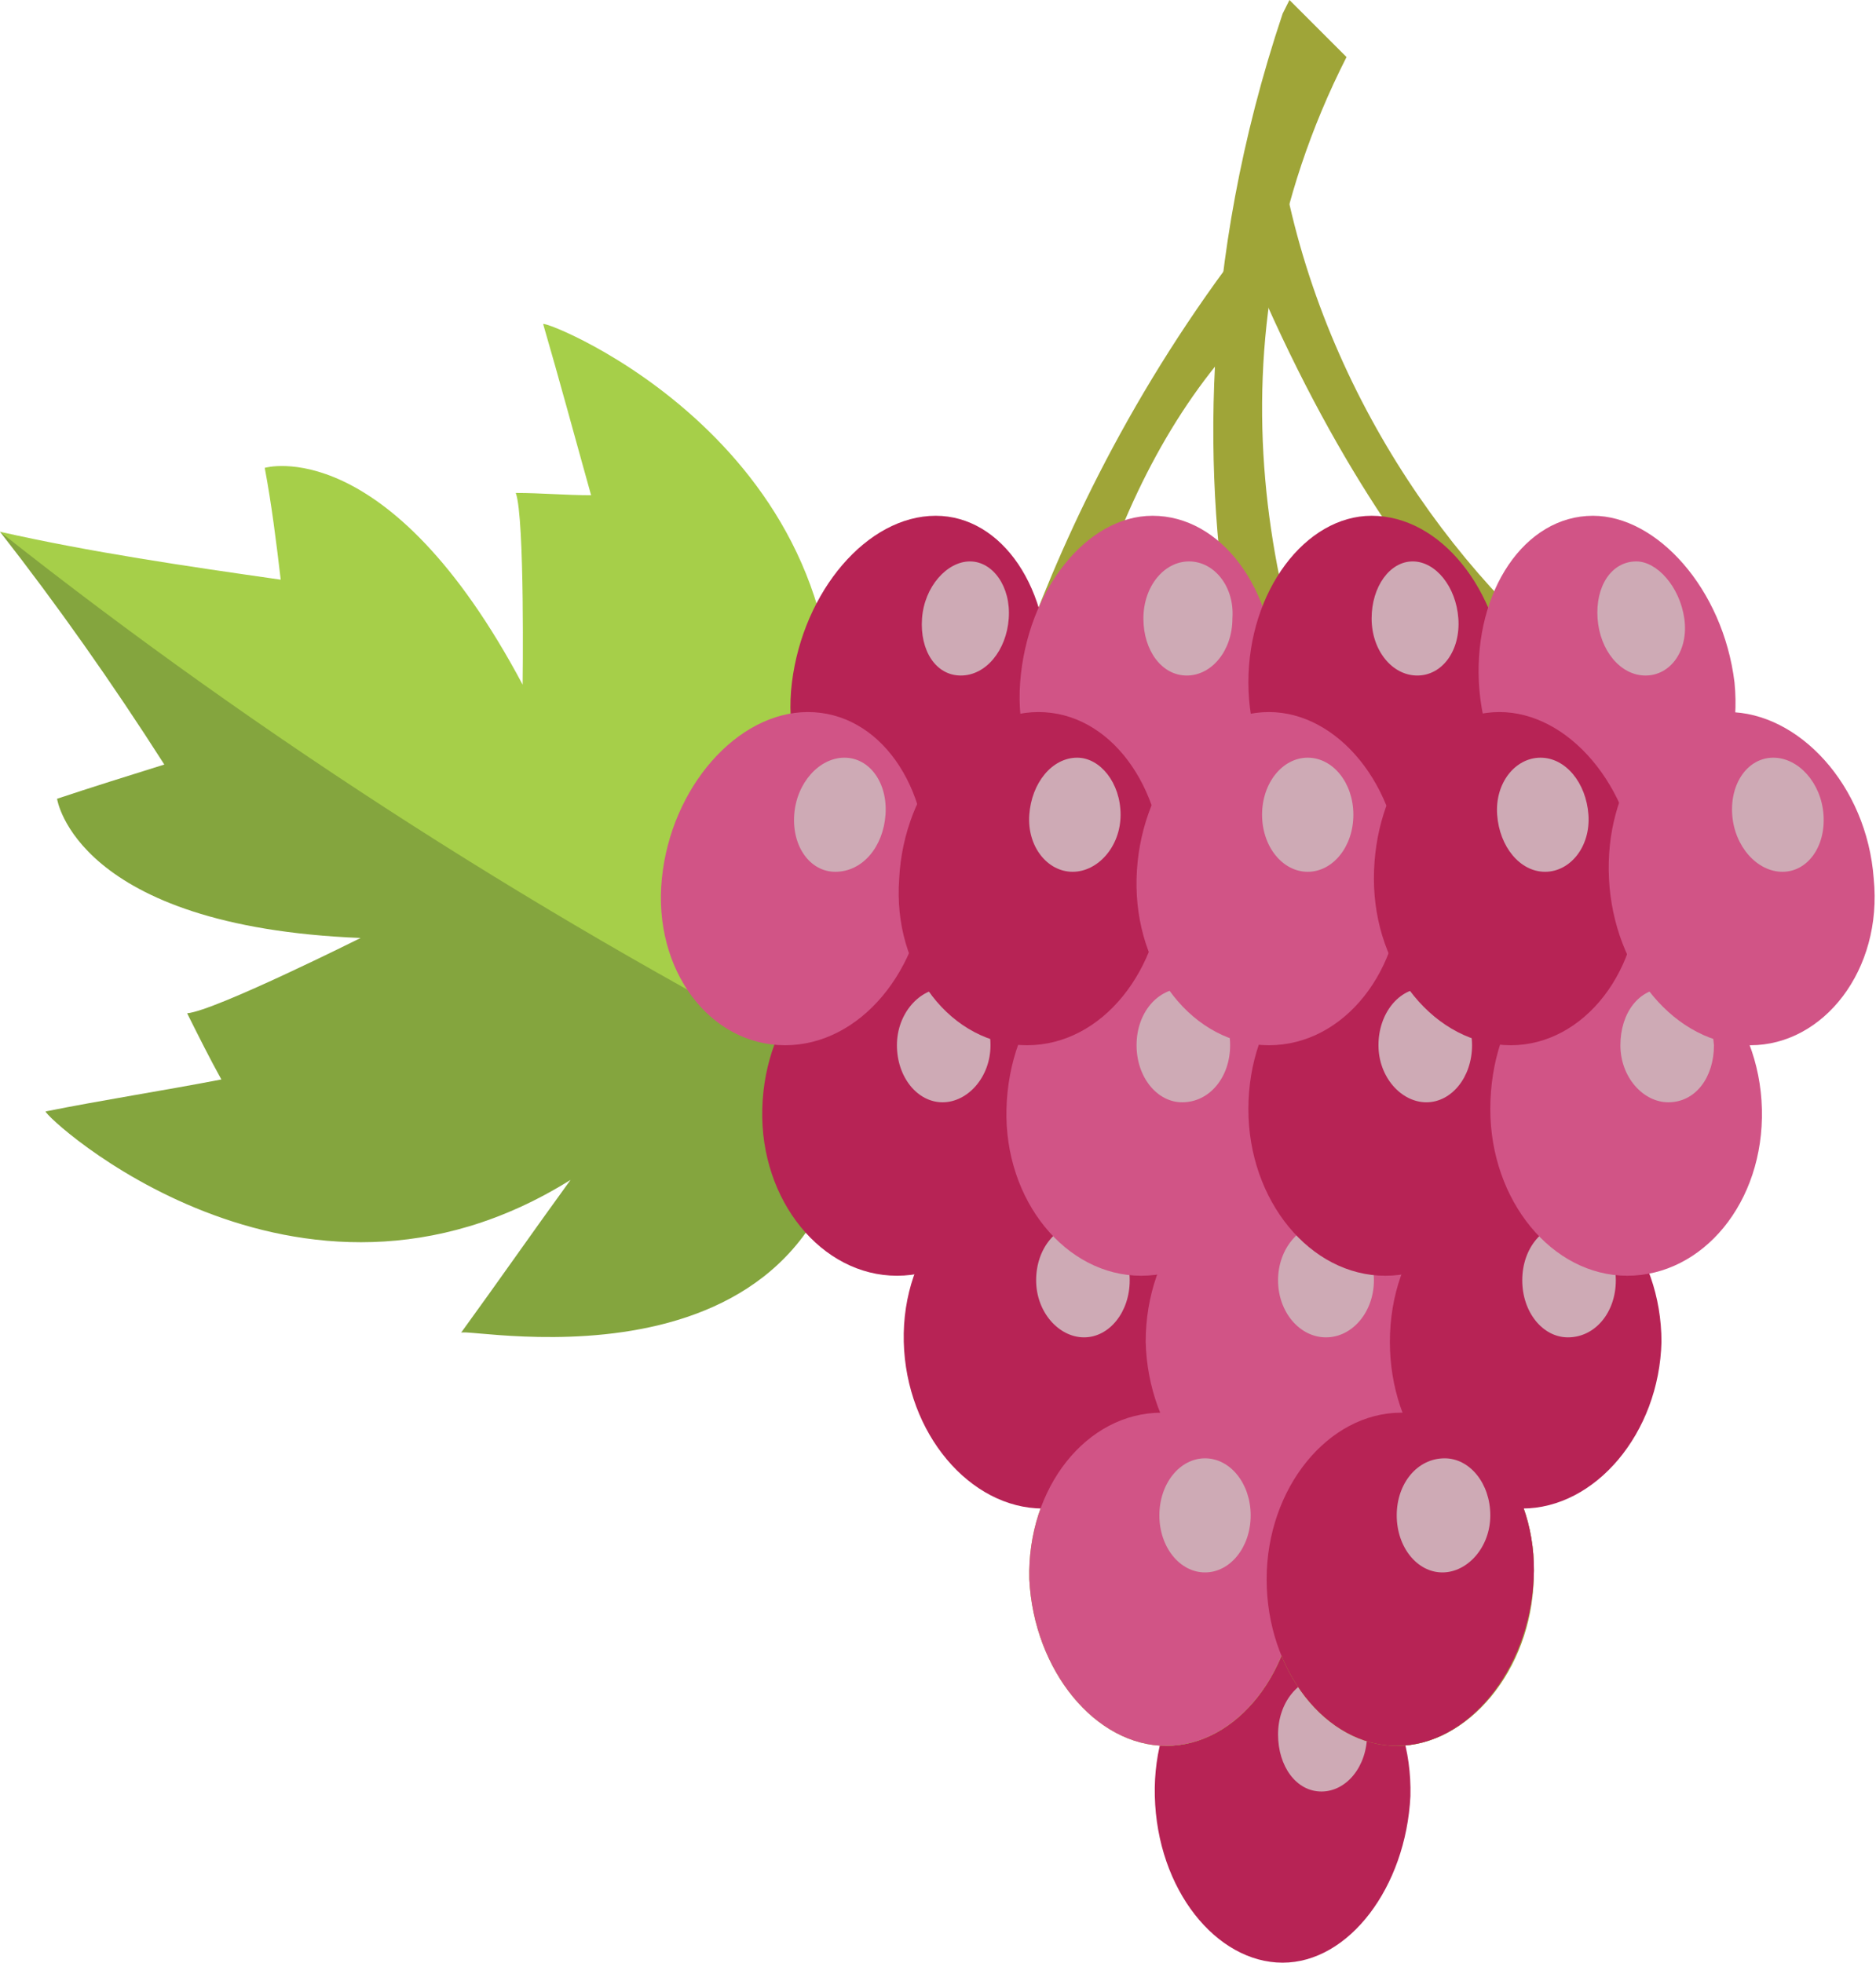 <?xml version="1.0" encoding="utf-8"?>
<!-- Generator: Adobe Illustrator 21.0.0, SVG Export Plug-In . SVG Version: 6.00 Build 0)  -->
<svg version="1.1" id="Layer_1" xmlns="http://www.w3.org/2000/svg" xmlns:xlink="http://www.w3.org/1999/xlink" x="0px" y="0px"
	 viewBox="0 0 82.2 86" style="enable-background:new 0 0 82.2 86;" xml:space="preserve">
<style type="text/css">
	.st0{fill:#A6CF49;}
	.st1{fill:#84A53E;}
	.st2{fill:#9FA538;}
	.st3{fill:#B72355;}
	.st4{fill:#CEAAB5;}
	.st5{fill:#AFBC37;}
	.st6{fill:#D15486;}
</style>
<g>
	<path class="st0" d="M50.4,54.9c0.1,0.1,0.3,0.1,0.5,0.1c0-1,0-2-0.2-3c-9.7-2.6-11.5-4.5-16.5-9.2c-0.6-0.5-1.5-0.8-2.2-0.3
		c-0.1,0.1-0.2,0.1-0.2,0.2c-0.1,0.1-0.1,0.1-0.2,0.2c-0.3,0.5-0.2,1,0.2,1.4C32.4,45.4,37.3,48.9,50.4,54.9z"/>
	<g>
		<path class="st1" d="M0,23.3c2.5,3.2,4.9,6.6,7.2,10.2C5.6,34,4,34.5,2.5,35c0,0,0.8,5.6,13.3,6.1c0,0-6.4,3.2-7.6,3.3
			c0.5,1,1,2,1.5,2.9c-2.6,0.5-5.2,0.9-7.7,1.4c-0.1,0.2,11,10.5,23,3c-1.6,2.2-3.2,4.5-4.8,6.7c0.2-0.3,17.2,3.4,17.2-12
			C25.7,37.5,13.2,29.7,0,23.3z"/>
		<path class="st0" d="M0,23.3c4,0.9,8.1,1.5,12.3,2.1c-0.2-1.7-0.4-3.3-0.7-4.9c0,0,5.4-1.6,11.3,9.5c0,0,0.1-7.3-0.3-8.4
			c1.1,0,2.2,0.1,3.3,0.1c-0.7-2.5-1.4-5.1-2.1-7.5C23.9,14,38,19.6,36.4,33.7c1.3-2.4,2.7-4.8,4-7.3c-0.2,0.3,10.8,14.1-3.1,20.8
			C24.2,40.5,11.5,32.4,0,23.3z"/>
	</g>
</g>
<g>
	<path class="st2" d="M56.2,0.6c0.1-0.2,0.2-0.4,0.3-0.6L59,2.5c-6.4,12.6-3.5,25.3,1.2,34.3c0.6,1.1,0.7,2.5,0,3.2
		c-0.1,0.1-0.2,0.2-0.3,0.3s-0.2,0.1-0.3,0.1c-0.7,0.2-1.5-0.1-2-0.9C57.2,39.1,48.8,22.7,56.2,0.6z"/>
	<path class="st2" d="M54.8,11.7C54.7,11.6,55,9.5,55,9.3l1.4-0.8c2.1,9.8,8.3,18,14.8,22.4c0.8,0.5,1.5,1.3,1.4,2
		c0,0.1,0,0.2-0.1,0.2c0,0.1-0.1,0.1-0.1,0.2c-0.3,0.3-0.8,0.3-1.4-0.1C70.6,33.1,62,28.8,54.8,11.7z"/>
	<path class="st2" d="M54.2,11.1c0.1-0.1-0.2,1.1,0,1.1l0.6,2.1c-6.6,6.7-8.7,17.5-9.1,25.2c-0.1,1-0.4,1.9-1,2.2
		c-0.1,0-0.2,0.1-0.2,0.1c-0.1,0-0.1,0-0.2,0c-0.4-0.1-2-3.2-2-3.9C42.3,37.4,44.3,24.2,54.2,11.1z"/>
	<g>
		<path class="st3" d="M61.8,78.7c-0.2,4-2.7,7.3-5.6,7.3c-2.9,0-5.5-3.2-5.6-7.3c-0.1-4,2.4-7.3,5.6-7.3
			C59.4,71.4,61.9,74.7,61.8,78.7z"/>
	</g>
	<path class="st4" d="M59.9,76c0,1.4-0.9,2.5-2,2.5S56,77.4,56,76s0.9-2.5,2-2.5S59.9,74.6,59.9,76z"/>
	<g>
		<path class="st5" d="M56.8,69.2c0,4-2.6,7.3-5.7,7.3c-3.1,0-5.8-3.3-6-7.3c-0.1-4,2.5-7.3,5.8-7.3C54.2,61.9,56.8,65.2,56.8,69.2z
			"/>
		<path class="st2" d="M56.8,69.2c0-4-2.6-7.3-5.9-7.3c0,4.9,0.1,9.8,0.2,14.6C54.2,76.5,56.8,73.2,56.8,69.2z"/>
	</g>
	<g>
		<path class="st5" d="M67.2,69.2c-0.2,4-2.9,7.3-6,7.3s-5.7-3.3-5.7-7.3s2.7-7.3,5.9-7.3C64.8,61.9,67.4,65.2,67.2,69.2z"/>
		<path class="st2" d="M67.2,69.2c0.2-4-2.5-7.3-5.7-7.3c0,4.9-0.1,9.8-0.3,14.6C64.3,76.5,67.1,73.2,67.2,69.2z"/>
	</g>
	<g>
		<path class="st3" d="M51.5,58.8c0,4-2.6,7.3-5.8,7.3s-6-3.3-6.1-7.3c-0.1-4.1,2.7-7.3,6-7.3C48.8,51.5,51.5,54.8,51.5,58.8z"/>
	</g>
	<path class="st4" d="M49.5,56.1c0,1.4-0.9,2.5-2,2.5s-2.1-1.1-2.1-2.5s0.9-2.5,2.1-2.5C48.6,53.5,49.5,54.7,49.5,56.1z"/>
	<g>
		<path class="st6" d="M62.2,58.8c0,4-2.7,7.3-6,7.3c-3.2,0-5.9-3.3-6-7.3c0-4.1,2.7-7.3,6-7.3S62.2,54.8,62.2,58.8z"/>
	</g>
	<ellipse class="st4" cx="58.1" cy="56.1" rx="2.1" ry="2.5"/>
	<g>
		<path class="st3" d="M72.8,58.8c-0.1,4-2.9,7.3-6.1,7.3c-3.2,0-5.8-3.3-5.8-7.3c0-4.1,2.7-7.3,6-7.3
			C70.1,51.5,72.8,54.8,72.8,58.8z"/>
	</g>
	<path class="st4" d="M70.8,56.1c0,1.4-0.9,2.5-2.1,2.5c-1.1,0-2-1.1-2-2.5s0.9-2.5,2.1-2.5C69.8,53.5,70.8,54.7,70.8,56.1z"/>
	<g>
		<path class="st6" d="M56.8,69.2c0,4-2.6,7.3-5.7,7.3c-3.1,0-5.8-3.3-6-7.3c-0.1-4,2.5-7.3,5.8-7.3C54.2,61.9,56.8,65.2,56.8,69.2z
			"/>
	</g>
	<path class="st4" d="M54.8,66.4c0,1.4-0.9,2.5-2,2.5s-2-1.1-2-2.5s0.9-2.5,2-2.5C53.9,63.9,54.8,65,54.8,66.4z"/>
	<g>
		<path class="st3" d="M67.2,69.2c-0.2,4-2.9,7.3-6,7.3s-5.7-3.3-5.7-7.3s2.7-7.3,5.9-7.3C64.8,61.9,67.4,65.2,67.2,69.2z"/>
	</g>
	<path class="st4" d="M65.3,66.4c0,1.4-1,2.5-2.1,2.5s-2-1.1-2-2.5s0.9-2.5,2.1-2.5C64.4,63.9,65.3,65,65.3,66.4z"/>
	<g>
		<path class="st3" d="M45.3,48.6c0,4.1-2.7,7.3-6,7.3s-6-3.3-5.9-7.3c0.1-4.1,2.9-7.3,6.2-7.3C42.8,41.3,45.4,44.5,45.3,48.6z"/>
	</g>
	<path class="st4" d="M43.4,45.8c0,1.4-1,2.5-2.1,2.5s-2-1.1-2-2.5s1-2.5,2.1-2.5S43.4,44.4,43.4,45.8z"/>
	<g>
		<path class="st6" d="M56,48.6c0,4.1-2.7,7.3-6,7.3s-6-3.3-5.9-7.3c0.1-4.1,2.8-7.3,6-7.3S56,44.5,56,48.6z"/>
	</g>
	<path class="st4" d="M53.9,45.8c0,1.4-0.9,2.5-2.1,2.5c-1.1,0-2-1.1-2-2.5s0.9-2.5,2.1-2.5C53,43.3,53.9,44.4,53.9,45.8z"/>
	<g>
		<path class="st3" d="M66.6,48.6c0.1,4.1-2.6,7.3-5.9,7.3c-3.3,0-6-3.3-6-7.3c0-4.1,2.7-7.3,5.9-7.3S66.5,44.5,66.6,48.6z"/>
	</g>
	<path class="st4" d="M64.5,45.8c0,1.4-0.9,2.5-2,2.5s-2.1-1.1-2.1-2.5s0.9-2.5,2-2.5S64.5,44.4,64.5,45.8z"/>
	<g>
		<path class="st6" d="M77.2,48.6c0.1,4.1-2.6,7.3-5.9,7.3s-6-3.3-6-7.3c0-4.1,2.5-7.3,5.7-7.3C74.2,41.3,77.1,44.5,77.2,48.6z"/>
	</g>
	<path class="st4" d="M75.1,45.8c0,1.4-0.8,2.5-2,2.5c-1.1,0-2.1-1.1-2.1-2.5s0.8-2.5,2-2.5C74.1,43.3,75,44.4,75.1,45.8z"/>
	<g>
		<path class="st3" d="M45.9,29.9c-0.2,4-2.9,7.3-6.1,7.3c-3.2,0-5.6-3.3-5.1-7.3s3.3-7.3,6.3-7.3C43.9,22.6,46.1,25.8,45.9,29.9z"
			/>
	</g>
	<path class="st4" d="M44.2,27.1c-0.1,1.4-1,2.5-2.1,2.5s-1.8-1.1-1.7-2.5s1.1-2.5,2.1-2.5S44.3,25.7,44.2,27.1z"/>
	<g>
		<path class="st6" d="M55.9,29.9c0,4-2.6,7.3-5.8,7.3s-5.7-3.3-5.4-7.3s2.9-7.3,5.8-7.3C53.5,22.6,55.9,25.8,55.9,29.9z"/>
	</g>
	<path class="st4" d="M54,27.1c0,1.4-0.9,2.5-2,2.5s-1.9-1.1-1.9-2.5s0.9-2.5,2-2.5C53.2,24.6,54.1,25.7,54,27.1z"/>
	<path class="st3" d="M66,29.9c0.2,4-2.2,7.3-5.5,7.3c-3.2,0-5.8-3.3-5.8-7.3s2.5-7.3,5.4-7.3C63.1,22.6,65.7,25.8,66,29.9z"/>
	<path class="st4" d="M63.9,27.1c0.1,1.4-0.7,2.5-1.8,2.5s-2-1.1-2-2.5s0.8-2.5,1.8-2.5S63.8,25.7,63.9,27.1z"/>
	<g>
		<path class="st6" d="M76,29.9c0.4,4-1.9,7.3-5.1,7.3s-5.9-3.3-6.1-7.3s2-7.3,5-7.3C72.6,22.6,75.5,25.8,76,29.9z"/>
	</g>
	<path class="st4" d="M73.8,27.1c0.2,1.4-0.6,2.5-1.7,2.5s-2-1.1-2.1-2.5s0.6-2.5,1.7-2.5C72.6,24.6,73.6,25.7,73.8,27.1z"/>
	<g>
		<path class="st6" d="M40.6,38.5c-0.2,4-2.9,7.3-6.2,7.3s-5.8-3.3-5.4-7.3s3.3-7.3,6.4-7.3C38.5,31.2,40.8,34.4,40.6,38.5z"/>
	</g>
	<path class="st4" d="M38.8,35.7c-0.1,1.4-1,2.5-2.2,2.5c-1.1,0-1.9-1.1-1.8-2.5c0.1-1.4,1.1-2.5,2.2-2.5
		C38.1,33.2,38.9,34.3,38.8,35.7z"/>
	<g>
		<path class="st3" d="M51,38.5c-0.1,4-2.7,7.3-6,7.3s-5.9-3.3-5.6-7.3c0.2-4,3-7.3,6.1-7.3S51,34.4,51,38.5z"/>
	</g>
	<path class="st4" d="M49.1,35.7c0,1.4-1,2.5-2.1,2.5s-2-1.1-1.9-2.5s1-2.5,2.1-2.5C48.2,33.2,49.1,34.3,49.1,35.7z"/>
	<g>
		<path class="st6" d="M61.4,38.5c0.1,4-2.5,7.3-5.8,7.3s-5.9-3.3-5.8-7.3c0.1-4,2.7-7.3,5.8-7.3C58.6,31.2,61.3,34.4,61.4,38.5z"/>
	</g>
	<path class="st4" d="M59.3,35.7c0,1.4-0.9,2.5-2,2.5s-2-1.1-2-2.5s0.9-2.5,2-2.5C58.4,33.2,59.3,34.3,59.3,35.7z"/>
	<g>
		<path class="st3" d="M71.8,38.5c0.2,4-2.4,7.3-5.6,7.3c-3.3,0-6-3.3-6-7.3s2.4-7.3,5.5-7.3C68.7,31.2,71.5,34.4,71.8,38.5z"/>
	</g>
	<path class="st4" d="M69.6,35.7c0.1,1.4-0.8,2.5-1.9,2.5s-2-1.1-2.1-2.5s0.8-2.5,1.9-2.5S69.5,34.3,69.6,35.7z"/>
	<g>
		<path class="st6" d="M82.1,38.5c0.4,4-2.2,7.3-5.4,7.3c-3.3,0-6-3.3-6.2-7.3s2.1-7.3,5.2-7.3C78.8,31.2,81.8,34.4,82.1,38.5z"/>
	</g>
	<path class="st4" d="M79.9,35.7c0.1,1.4-0.7,2.5-1.8,2.5c-1.1,0-2.1-1.1-2.2-2.5s0.7-2.5,1.8-2.5C78.8,33.2,79.8,34.3,79.9,35.7z"
		/>
</g>
</svg>

